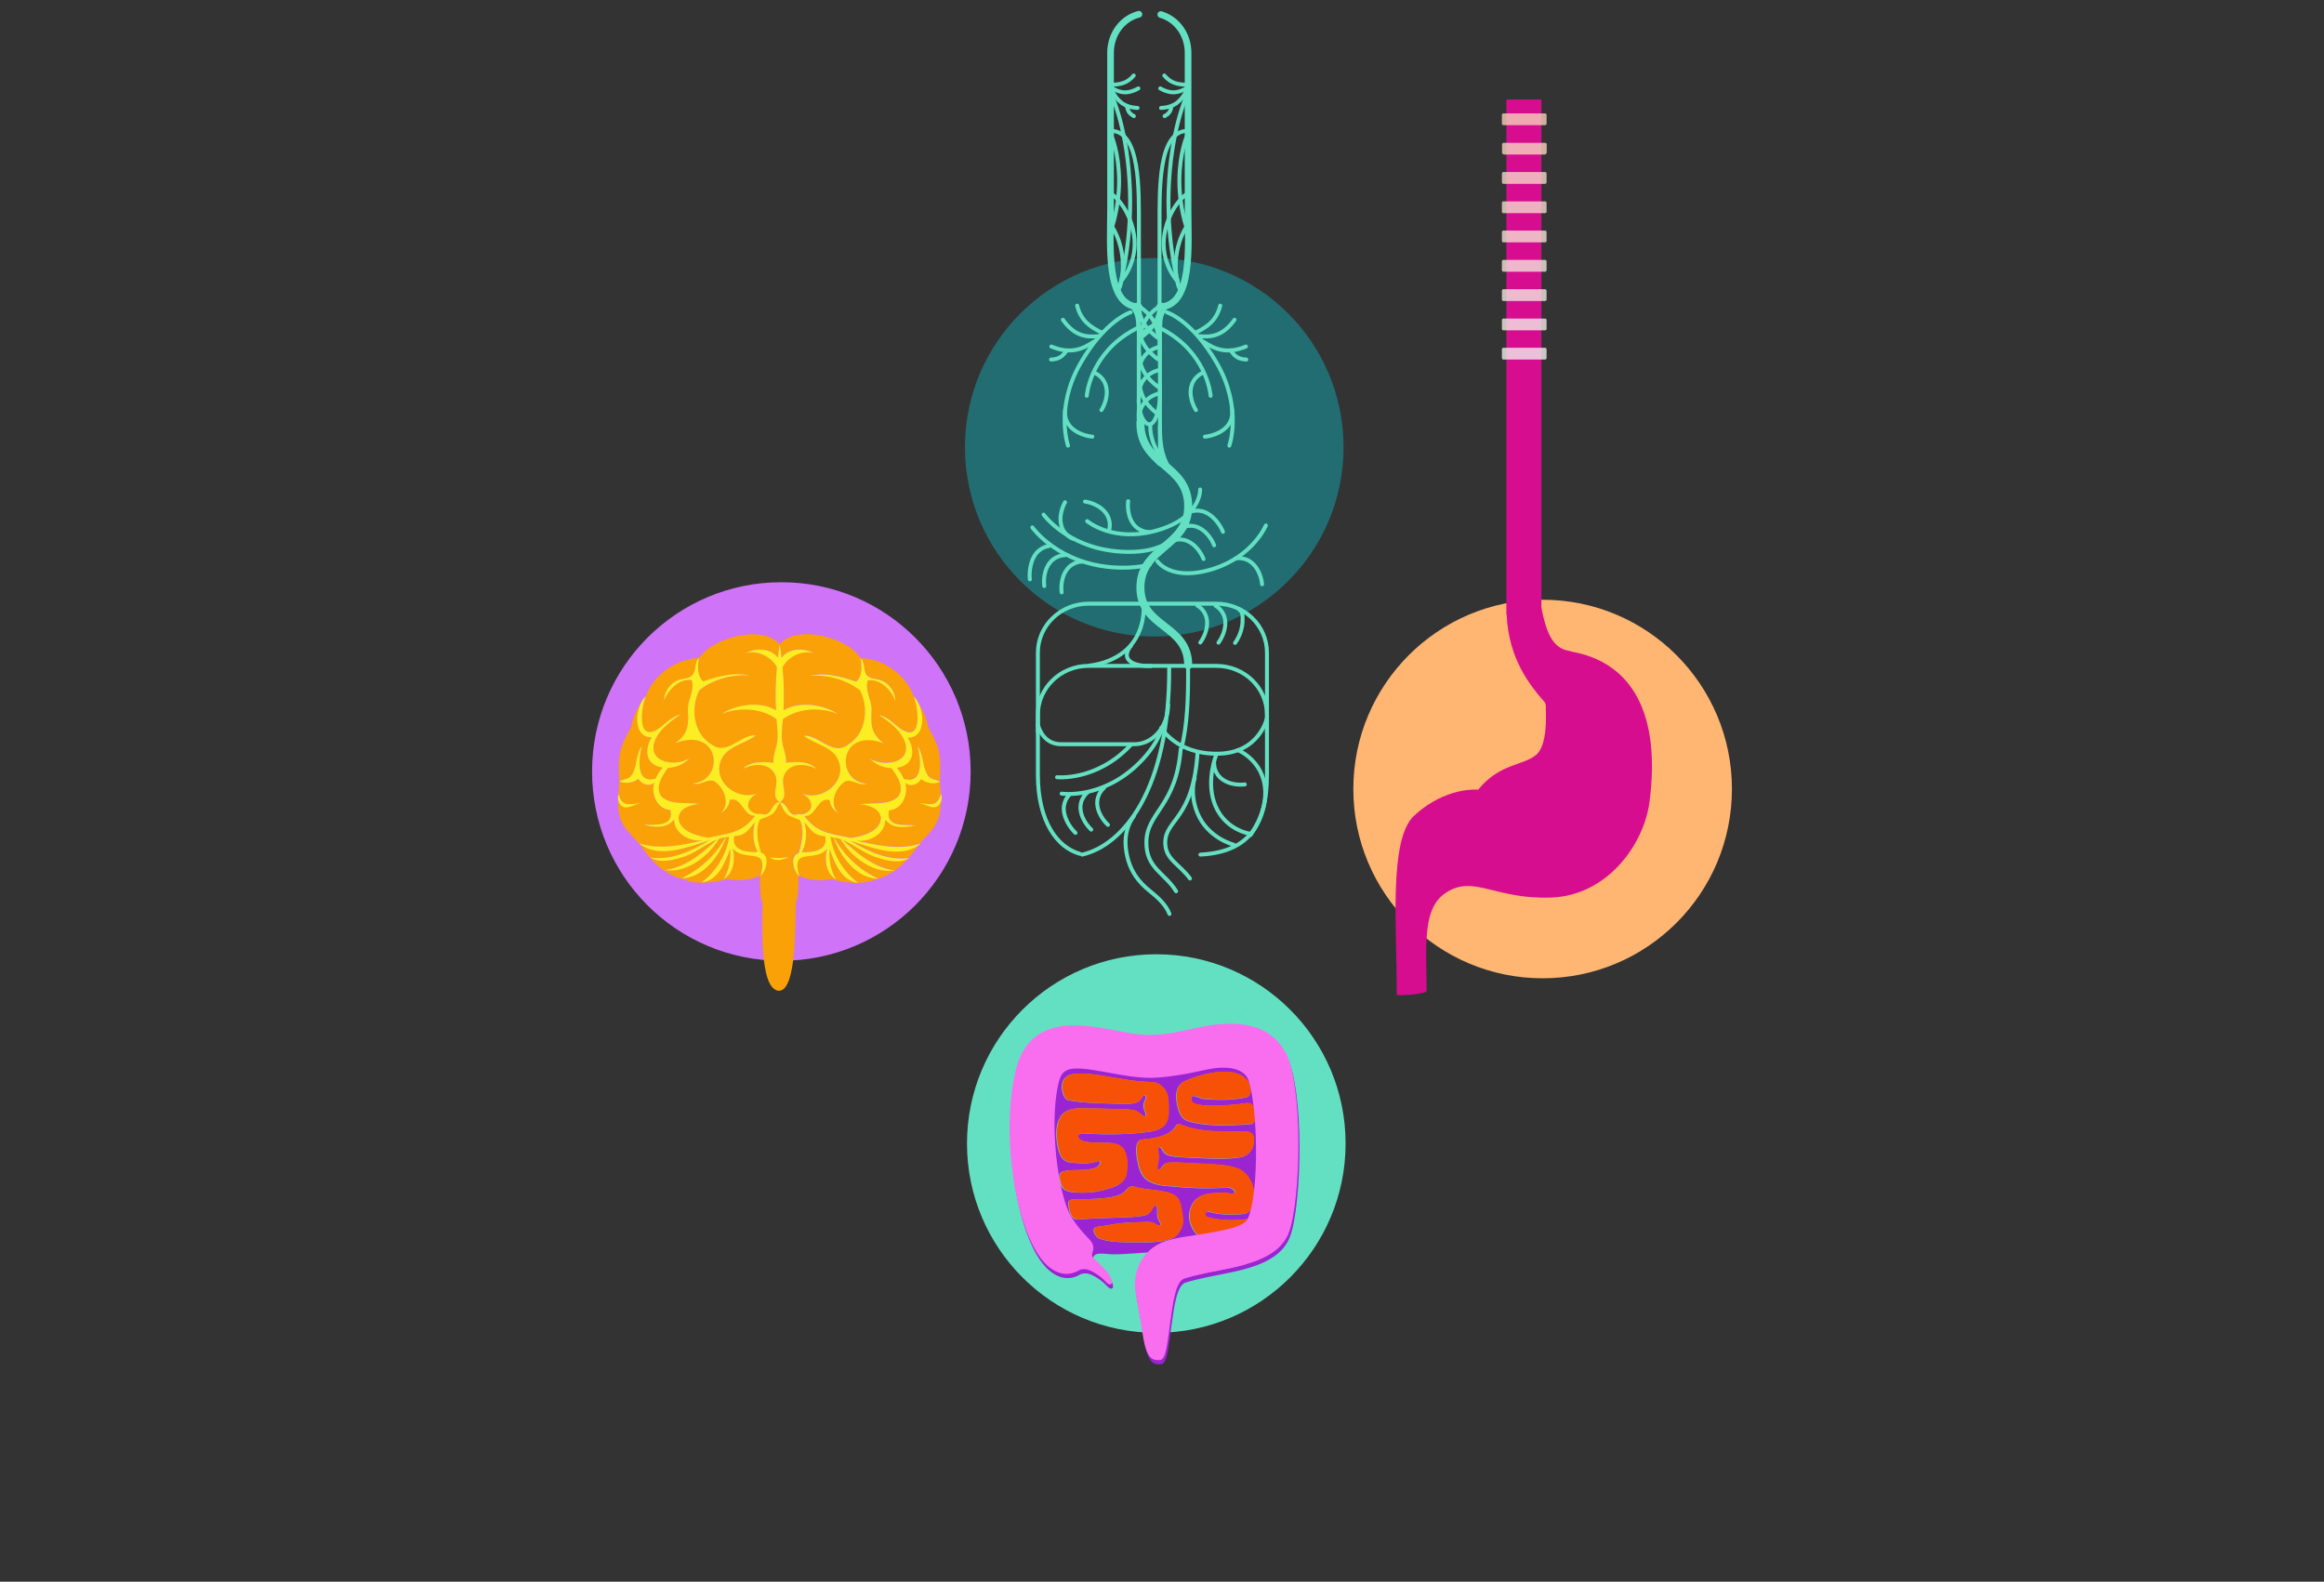 <?xml version="1.0" encoding="UTF-8"?> <svg xmlns="http://www.w3.org/2000/svg" xmlns:xlink="http://www.w3.org/1999/xlink" xmlns:i="http://ns.adobe.com/AdobeIllustrator/10.0/" version="1.1" viewBox="0 0 1711.4 1164.9"><rect x="0" y="0" width="1711.4" height="1164.9" fill="#333333" stroke="none"/><defs><style> .st0 { fill: #d60d8f; opacity: 1; } .st1 { fill: #f6cfba; } .st2 { fill: #f1e9e5; } .st3 { opacity: .2; } .st3, .st4 { fill: #9a24d1; } .st3, .st5 { mix-blend-mode: multiply; } .st6 { fill: #f3ded3; } .st7 { stroke-width: 5.9px; } .st7, .st8, .st9 { stroke-linejoin: round; } .st7, .st8, .st9, .st10 { fill: none; stroke: #63e0c2; stroke-linecap: round; } .st8 { stroke-width: 4.9px; } .st9, .st10 { stroke-width: 2.9px; } .st11 { fill: #fcee21; } .st12 { isolation: isolate; } .st13 { fill: #f3e2d9; } .st14 { clip-path: url(#clippath-1); } .st15 { fill: #f5d6c7; } .st16 { fill: #cf73f9; } .st17 { fill: #226d72; } .st18 { fill: #f0edeb; } .st10 { stroke-miterlimit: 10; } .st19 { fill: #63e0c2; } .st20, .st5 { fill: #f96eef; } .st21 { fill: #f75108; } .st22 { fill: #f2e5df; } .st23 { opacity: .8; } .st24 { fill: #ffb673; } .st25 { fill: #f6d3c0; } .st26 { fill: #f9a106; } .st27 { clip-path: url(#clippath); } .st28 { fill: #f4dacd; } </style><clipPath id="clippath"><path class="st4" d="M946.9,777.4c-14-25-45-21.8-65.8-17.1-10.7,2.4-21.8,5-33.1,5s-17.7-1.8-26.9-3.5c-24.4-4.5-62.6-11.8-72.5,30.2-11.2,47.3.4,122.5,23.5,143.2,7.8,7,16.1,7.7,23.2,3.5,1.6-1,4.6-1.1,6.3-.6,4.2,1.3,10,5,13.7,9.2,2.7,3,5.4,2.2,4-1.8-1.8-5.1-5.6-8.3-8.8-11.5-2.1-2.1-3.6-3.5-4.7-4.7-.9-.9-1-2.2-.6-3.5,1.3-4.2,9.7-2,14-2,6.2,0,11.9-.4,16-.7h.5c4.3-.3,9.1-.6,14-1-10.9,8.1-14.1,21.3-12.9,31.7.2,2,3.7,19.7,5.6,32.6,2.9,19.2,8.2,18.4,12.4,18.4,5.1,0,5.9-15.4,7.9-28.8,1.9-13.1,3.8-29.2,10.3-31.4,3.2-1.1,12.6-3.3,16.5-4.1,23.6-4.8,52.4-8.4,60.5-29.8,8.6-22.6,10.9-108.7-2.9-133.4ZM780.1,867.7c-.5-4.3,1.3-4.7,4.6-5.4,4.3-1,14.9.1,21-1.9,2.2-.7,4.9-2.5,4-5-.4-1-2.9.5-5.5.9-5,.9-9.1.5-15.3,0-5.7-.4-8.4-4.1-9.9-10.8-2.4-11.2-.7-18.1.8-20.9,0,0,0,0,0,0,1.4-4.1,5.9-8.4,15.5-8.3,10.6.1,11.7.1,23.3.4l9.2.2c7.5.5,9.1.9,12.4,3.8,1.1.9,2.5,2.1,3.1,1.4.7-.7,0-3-.5-4-1.4-3.5-.8-5.4.4-8.2.5-1.3.9-2.5,0-3.1-.7-.4-1.5.2-2.1,1.2-2.5,4.1-4.4,5-12.8,5s-.3,0-.4,0l-9.3-.2c-12.6-.3-20.8-.6-31.5-2.3-3.5-.5-4.9-6.2-5.1-8-1.1-12.9,9.3-13.8,33.6-9.6,10.4,1.8,21.2,3.8,32.1,4,7.2,0,11.9,6.6,12.4,12.3,1.1,14.5,1,22.2-14,24.4-11.6,1.6-27.5,2.4-46.3,1.3-7.1-1.1-8.3,3.6-2.2,5.5,3.7,1.2,7.4,1.2,17.7,1.3,5.4,0,10.9,1.5,12.8,6.1,2.9,7,1.7,12.6,1.5,15.5-.6,6.9-6.3,10.3-13.8,12.3-5,1.4-9.5,2.7-17.9,2.8-2.2,0-6.5.2-9.9-.6-4-1-7-2-8-10.1ZM865,911c-7,4.2-16.9,4-27.8,4-13.6,0-21.3-.4-27.6-2.8-3.4-1.3-7-8.1-1.3-8.7,10.4-1.3,13-2.7,25.9-3.2l9.2-.3c2.8-.2,5-.1,8.2,1.9,1.2.8,2.2,1.1,2.6.3.5-.9-.2-2.3-.8-3.2-1.2-1.9-1.5-4.7-1.3-7.8.2-2.2-.5-3.9-1.7-3.2-.7.4-2.1,2.5-2.6,3.5-1.8,3.3-4.6,4.2-13.9,4.8-9.3.6-28.4.8-40,1.9-1.6.2-6.4,0-7.3-11.6-.3-4,4.8-3.3,7.7-3.3,21.2-.3,31.1-1.6,35.7-7.6,1.2-1.6,3.3-2.5,5.2-1.8,5.7,2,12.6,2.1,18.7,3.1,14.9,2.4,15.2,5.9,17.1,20.9.7,5.6-3.5,11.6-6.1,13.1ZM923.2,886.9c-.6,3.8-3.7,6.7-7.6,7.2-8.8,1-18.1.6-25.6-1.6-1.1-.3-2.2.3-2.5,1.4-.3,1.1.3,2.2,1.4,2.5,5.2,1.6,11.4,2.3,17.9,2.3s7.4-.3,11.1-.7c1-.1,3-.2,2.3,1.7-2,5.4-8.7,7.1-30.4,10.8-4.6.9-8.6,1.7-12.8-7.8-2.2-5-1.8-11.6,1.2-16.4,2.8-4.6,8-7.5,16.7-7.5s0,0-.2-.1c3,0,6.6-.6,9.5.1,8.8,2.4,4.5-6-3.9-3.9-2.4.1-5.1.2-8.4.3-15.3.2-26.8-1.3-30.6-1.5-14.5-1-20.5-4.5-23.1-15.5-2.6-10.9-2-18.6,2.4-18.9,3-.2,3.4-.3,5.8-.6,11.5-1.6,17.5-5.3,19.8-10.1,2-1.6,2.9-.2,7.8,1.4,7.9,2.4,17.3,3.3,26.8,3.3s11.6.4,17.1.2c2.8,0,5.2,2.1,5.3,4.9,0,.6,0,1.1,0,1.7.2,5.7-3.5,10.9-9.1,12.1-9.4,2-23.1,1.2-36.8.5l-9.2-.5c-.1,0-.3,0-.4,0-8.4-.7-10.2-1.7-12.4-6-.5-1-1.3-1.6-2-1.3-1,.5-.9,1.8-.6,3.2.6,3.4.7,5.6-.2,9.2-.3,1.1-.8,3.4,0,4.1.7.6,2.1-.7,2.9-1.8,2.7-3.9,4.9-3.5,12.4-3.4l9.2.5c13.2.7,28.3.8,34.8,4.3,8.2,4.4,12.1,12.7,11.5,24,0,.7-.2,1.4-.3,2.1ZM920.8,827.9c-15,1.4-32.9,1.9-45.7-2.1,0,0-.1,0-.2,0-5.9-1.9-7.4-8-8.5-14.1-1.4-8,1.5-13,4.7-14.7,4-2.1,10.1-4.4,16.3-5.8,21.9-5,30.5,1.5,32.5,7.5.8,2.4,2.3,8.5-2.2,9.5-10,2.3-22,2.1-31.9,1.2-2.1-.2-4.8-2.4-7.3-2.1-1.1.1-1.7,1.5-1.2,3.2.3,1.1.9,2.1,3.1,2.6,3.8.9,7.3,1.3,12.3,1.3,8.1,0,17-.7,25.1-1.9,2.7-.4,5.3,1.4,5.7,4.2.3,2.2.5,4.6.8,7,.2,2.2-1.4,4.1-3.6,4.3Z"></path></clipPath><clipPath id="clippath-1"><path class="st20" d="M946.1,774.3c-14-25-45-21.8-65.8-17.1-10.7,2.4-21.8,5-33.1,5s-17.7-1.8-26.9-3.5c-24.4-4.5-62.6-11.8-72.5,30.2-11.2,47.3.4,122.5,23.5,143.2,7.8,7,16.1,7.7,23.2,3.5,1.6-1,4.6-1.1,6.3-.6,4.2,1.3,10,5,13.7,9.2,2.7,3,5.4,2.2,4-1.8-1.8-5.1-5.6-8.3-8.8-11.5-2.1-2.1-3.6-3.5-4.7-4.7-.9-.9-1.1-2.3-.6-3.5,1.3-3.2,1.1-6.3-1.9-9.6-3.1-3.3-11.2-11.5-15.4-20.4-7.8-16.6-14.2-62.4-8.2-92.3,2.8-13.9,6.2-16.3,36.4-10.6,10.4,1.9,21.2,4,32.1,4s27.8-3,39.5-5.7c21.9-5,30.5,1.5,32.5,7.5,7,21.2,7.8,80.7,0,100.9-2.5,6.5-11.9,9.2-47.2,14.4-3.6.5-6.7,1.3-9.1,1.8-22.5,5-28.8,24-27.1,38,.2,2,3.7,19.7,5.6,32.6,2.9,19.2,8.2,18.4,12.4,18.4,5.1,0,5.9-15.4,7.9-28.8,1.9-13.1,3.8-29.2,10.3-31.4,3.2-1.1,12.6-3.3,16.5-4.1,23.6-4.8,52.4-8.4,60.5-29.8,8.6-22.6,10.9-108.7-2.9-133.4Z"></path></clipPath></defs><g class="st12"><g id="Vagus"><g><circle class="st19" cx="851.5" cy="842.2" r="139.4"></circle><g><g><path class="st4" d="M946.9,777.4c-14-25-45-21.8-65.8-17.1-10.7,2.4-21.8,5-33.1,5s-17.7-1.8-26.9-3.5c-24.4-4.5-62.6-11.8-72.5,30.2-11.2,47.3.4,122.5,23.5,143.2,7.8,7,16.1,7.7,23.2,3.5,1.6-1,4.6-1.1,6.3-.6,4.2,1.3,10,5,13.7,9.2,2.7,3,5.4,2.2,4-1.8-1.8-5.1-5.6-8.3-8.8-11.5-2.1-2.1-3.6-3.5-4.7-4.7-.9-.9-1-2.2-.6-3.5,1.3-4.2,9.7-2,14-2,6.2,0,11.9-.4,16-.7h.5c4.3-.3,9.1-.6,14-1-10.9,8.1-14.1,21.3-12.9,31.7.2,2,3.7,19.7,5.6,32.6,2.9,19.2,8.2,18.4,12.4,18.4,5.1,0,5.9-15.4,7.9-28.8,1.9-13.1,3.8-29.2,10.3-31.4,3.2-1.1,12.6-3.3,16.5-4.1,23.6-4.8,52.4-8.4,60.5-29.8,8.6-22.6,10.9-108.7-2.9-133.4ZM780.1,867.7c-.5-4.3,1.3-4.7,4.6-5.4,4.3-1,14.9.1,21-1.9,2.2-.7,4.9-2.5,4-5-.4-1-2.9.5-5.5.9-5,.9-9.1.5-15.3,0-5.7-.4-8.4-4.1-9.9-10.8-2.4-11.2-.7-18.1.8-20.9,0,0,0,0,0,0,1.4-4.1,5.9-8.4,15.5-8.3,10.6.1,11.7.1,23.3.4l9.2.2c7.5.5,9.1.9,12.4,3.8,1.1.9,2.5,2.1,3.1,1.4.7-.7,0-3-.5-4-1.4-3.5-.8-5.4.4-8.2.5-1.3.9-2.5,0-3.1-.7-.4-1.5.2-2.1,1.2-2.5,4.1-4.4,5-12.8,5s-.3,0-.4,0l-9.3-.2c-12.6-.3-20.8-.6-31.5-2.3-3.5-.5-4.9-6.2-5.1-8-1.1-12.9,9.3-13.8,33.6-9.6,10.4,1.8,21.2,3.8,32.1,4,7.2,0,11.9,6.6,12.4,12.3,1.1,14.5,1,22.2-14,24.4-11.6,1.6-27.5,2.4-46.3,1.3-7.1-1.1-8.3,3.6-2.2,5.5,3.7,1.2,7.4,1.2,17.7,1.3,5.4,0,10.9,1.5,12.8,6.1,2.9,7,1.7,12.6,1.5,15.5-.6,6.9-6.3,10.3-13.8,12.3-5,1.4-9.5,2.7-17.9,2.8-2.2,0-6.5.2-9.9-.6-4-1-7-2-8-10.1ZM865,911c-7,4.2-16.9,4-27.8,4-13.6,0-21.3-.4-27.6-2.8-3.4-1.3-7-8.1-1.3-8.7,10.4-1.3,13-2.7,25.9-3.2l9.2-.3c2.8-.2,5-.1,8.2,1.9,1.2.8,2.2,1.1,2.6.3.5-.9-.2-2.3-.8-3.2-1.2-1.9-1.5-4.7-1.3-7.8.2-2.2-.5-3.9-1.7-3.2-.7.4-2.1,2.5-2.6,3.5-1.8,3.3-4.6,4.2-13.9,4.8-9.3.6-28.4.8-40,1.9-1.6.2-6.4,0-7.3-11.6-.3-4,4.8-3.3,7.7-3.3,21.2-.3,31.1-1.6,35.7-7.6,1.2-1.6,3.3-2.5,5.2-1.8,5.7,2,12.6,2.1,18.7,3.1,14.9,2.4,15.2,5.9,17.1,20.9.7,5.6-3.5,11.6-6.1,13.1ZM923.2,886.9c-.6,3.8-3.7,6.7-7.6,7.2-8.8,1-18.1.6-25.6-1.6-1.1-.3-2.2.3-2.5,1.4-.3,1.1.3,2.2,1.4,2.5,5.2,1.6,11.4,2.3,17.9,2.3s7.4-.3,11.1-.7c1-.1,3-.2,2.3,1.7-2,5.4-8.7,7.1-30.4,10.8-4.6.9-8.6,1.7-12.8-7.8-2.2-5-1.8-11.6,1.2-16.4,2.8-4.6,8-7.5,16.7-7.5s0,0-.2-.1c3,0,6.6-.6,9.5.1,8.8,2.4,4.5-6-3.9-3.9-2.4.1-5.1.2-8.4.3-15.3.2-26.8-1.3-30.6-1.5-14.5-1-20.5-4.5-23.1-15.5-2.6-10.9-2-18.6,2.4-18.9,3-.2,3.4-.3,5.8-.6,11.5-1.6,17.5-5.3,19.8-10.1,2-1.6,2.9-.2,7.8,1.4,7.9,2.4,17.3,3.3,26.8,3.3s11.6.4,17.1.2c2.8,0,5.2,2.1,5.3,4.9,0,.6,0,1.1,0,1.7.2,5.7-3.5,10.9-9.1,12.1-9.4,2-23.1,1.2-36.8.5l-9.2-.5c-.1,0-.3,0-.4,0-8.4-.7-10.2-1.7-12.4-6-.5-1-1.3-1.6-2-1.3-1,.5-.9,1.8-.6,3.2.6,3.4.7,5.6-.2,9.2-.3,1.1-.8,3.4,0,4.1.7.6,2.1-.7,2.9-1.8,2.7-3.9,4.9-3.5,12.4-3.4l9.2.5c13.2.7,28.3.8,34.8,4.3,8.2,4.4,12.1,12.7,11.5,24,0,.7-.2,1.4-.3,2.1ZM920.8,827.9c-15,1.4-32.9,1.9-45.7-2.1,0,0-.1,0-.2,0-5.9-1.9-7.4-8-8.5-14.1-1.4-8,1.5-13,4.7-14.7,4-2.1,10.1-4.4,16.3-5.8,21.9-5,30.5,1.5,32.5,7.5.8,2.4,2.3,8.5-2.2,9.5-10,2.3-22,2.1-31.9,1.2-2.1-.2-4.8-2.4-7.3-2.1-1.1.1-1.7,1.5-1.2,3.2.3,1.1.9,2.1,3.1,2.6,3.8.9,7.3,1.3,12.3,1.3,8.1,0,17-.7,25.1-1.9,2.7-.4,5.3,1.4,5.7,4.2.3,2.2.5,4.6.8,7,.2,2.2-1.4,4.1-3.6,4.3Z"></path><g class="st27"><path class="st3" d="M790.4,907.5c5.1,2.1,10.6,7.5,15.8,11.7,3.9,3.1,11.6,5.6,17.7,6.5,5.2.8-12.7,10.5-12.7,10.5l-30.4-19.3,9.6-9.3Z"></path></g></g><path class="st21" d="M854.2,876.9c-6.1-1-13.1-1.1-18.7-3.1-1.9-.7-4,.2-5.2,1.8-4.5,6.1-14.4,7.4-35.7,7.6-2.9,0-8-.7-7.7,3.3.9,11.5,5.7,11.7,7.3,11.6,11.6-1.1,30.8-1.3,40-1.9,9.3-.6,12.1-1.5,13.9-4.8.5-1,1.9-3.1,2.6-3.5,1.2-.7,1.9,1,1.7,3.2-.2,3.1,0,5.9,1.3,7.8.6.9,1.3,2.3.8,3.2-.5.8-1.5.4-2.6-.3-3.2-2.1-5.4-2.1-8.2-1.9l-9.2.3c-12.9.5-15.5,1.9-25.9,3.2-5.7.7-2,7.5,1.3,8.7,6.3,2.4,14,2.9,27.6,2.8,10.9,0,20.8.1,27.8-4,2.6-1.5,6.8-7.6,6.1-13.1-1.9-15-2.2-18.5-17.1-20.9Z"></path><path class="st21" d="M798.3,878.3c8.5,0,12.9-1.4,17.9-2.8,7.5-2.1,13.2-5.4,13.8-12.3.3-2.9,1.4-8.5-1.5-15.5-1.9-4.7-7.4-6.1-12.8-6.1-10.3-.1-14-.1-17.7-1.3-6.1-2-4.9-6.6,2.2-5.5,18.8,1.2,34.6.4,46.3-1.3,15-2.1,15.1-9.8,14-24.4-.4-5.7-5.2-12.2-12.4-12.3-10.9-.1-21.7-2.2-32.1-4-24.3-4.2-34.7-3.3-33.6,9.6.2,1.9,1.5,7.5,5.1,8,10.7,1.7,19,2,31.5,2.3l9.3.2c.1,0,.3,0,.4,0,8.4,0,10.3-.9,12.8-5,.6-.9,1.4-1.5,2.1-1.2,1,.6.6,1.8,0,3.1-1.2,2.9-1.8,4.7-.4,8.2.4,1,1.2,3.3.5,4-.7.7-2.1-.5-3.1-1.4-3.3-2.8-5-3.3-12.4-3.8l-9.2-.2c-11.6-.3-12.7-.3-23.3-.4-9.6-.1-14.2,4.2-15.5,8.3,0,0,0,0,0,0-1.5,2.8-3.2,9.8-.8,20.9,1.4,6.7,4.2,10.5,9.9,10.8,6.2.4,10.3.9,15.3,0,2.6-.5,5.1-2,5.5-.9.9,2.5-1.8,4.2-4,5-6.1,2-16.6.9-21,1.9-3.3.8-5.1,1.2-4.6,5.4,1,8.1,4.1,9.1,8,10.1,3.4.8,7.7.6,9.9.6Z"></path><path class="st21" d="M912.2,860.8c-6.5-3.5-21.7-3.6-34.8-4.3l-9.2-.5c-7.5-.1-9.7-.5-12.4,3.4-.8,1.1-2.2,2.4-2.9,1.8-.8-.6-.3-3,0-4.1.9-3.7.8-5.9.2-9.2-.3-1.4-.4-2.8.6-3.2.7-.3,1.5.3,2,1.3,2.2,4.2,4,5.3,12.4,6,.1,0,.3,0,.4,0l9.2.5c13.7.7,27.4,1.5,36.8-.5,5.6-1.2,9.3-6.4,9.1-12.1,0-.6,0-1.1,0-1.7-.1-2.8-2.5-5-5.3-4.9-5.5.2-10.7-.2-17.1-.2-9.5,0-18.9-.9-26.8-3.3-4.9-1.5-5.8-3-7.8-1.4-2.3,4.8-8.3,8.5-19.8,10.1-2.4.3-2.8.4-5.8.6-4.5.3-5,8-2.4,18.9,2.6,11,8.7,14.5,23.1,15.5,3.8.2,15.3,1.7,30.6,1.5,3.3,0,6-.1,8.4-.3,8.4-2.1,12.7,6.2,3.9,3.9-2.9-.8-6.5,0-9.5-.1.3,0,.4.1.2.1-8.7,0-13.9,3-16.7,7.5-3,4.8-3.4,11.5-1.2,16.4,4.2,9.6,8.2,8.7,12.8,7.8,21.6-3.7,28.3-5.4,30.4-10.8.7-1.8-1.3-1.8-2.3-1.7-3.7.5-7.4.7-11.1.7-6.5,0-12.8-.7-17.9-2.3-1.1-.3-1.7-1.5-1.4-2.5.3-1.1,1.4-1.7,2.5-1.4,7.5,2.3,16.8,2.6,25.6,1.6,3.9-.4,7-3.3,7.6-7.2.1-.7.3-1.4.3-2.1.6-11.3-3.3-19.6-11.5-24Z"></path><path class="st21" d="M923.8,816.5c-.4-2.7-2.9-4.6-5.7-4.2-8.2,1.2-17.1,1.9-25.1,1.9s-8.4-.4-12.3-1.3c-2.2-.5-2.8-1.6-3.1-2.6-.5-1.7,0-3,1.2-3.2,2.5-.3,5.2,1.9,7.3,2.1,10,.9,21.9,1.1,31.9-1.2,4.5-1,3-7,2.2-9.5-2-6-10.7-12.5-32.5-7.5-6.2,1.4-12.3,3.7-16.3,5.8-3.2,1.7-6.1,6.7-4.7,14.7,1.1,6.1,2.6,12.3,8.5,14.1,0,0,.1,0,.2,0,12.8,4,30.7,3.4,45.7,2.1,2.2-.2,3.8-2.2,3.6-4.3-.2-2.4-.5-4.7-.8-7Z"></path><g><path class="st20" d="M946.1,774.3c-14-25-45-21.8-65.8-17.1-10.7,2.4-21.8,5-33.1,5s-17.7-1.8-26.9-3.5c-24.4-4.5-62.6-11.8-72.5,30.2-11.2,47.3.4,122.5,23.5,143.2,7.8,7,16.1,7.7,23.2,3.5,1.6-1,4.6-1.1,6.3-.6,4.2,1.3,10,5,13.7,9.2,2.7,3,5.4,2.2,4-1.8-1.8-5.1-5.6-8.3-8.8-11.5-2.1-2.1-3.6-3.5-4.7-4.7-.9-.9-1.1-2.3-.6-3.5,1.3-3.2,1.1-6.3-1.9-9.6-3.1-3.3-11.2-11.5-15.4-20.4-7.8-16.6-14.2-62.4-8.2-92.3,2.8-13.9,6.2-16.3,36.4-10.6,10.4,1.9,21.2,4,32.1,4s27.8-3,39.5-5.7c21.9-5,30.5,1.5,32.5,7.5,7,21.2,7.8,80.7,0,100.9-2.5,6.5-11.9,9.2-47.2,14.4-3.6.5-6.7,1.3-9.1,1.8-22.5,5-28.8,24-27.1,38,.2,2,3.7,19.7,5.6,32.6,2.9,19.2,8.2,18.4,12.4,18.4,5.1,0,5.9-15.4,7.9-28.8,1.9-13.1,3.8-29.2,10.3-31.4,3.2-1.1,12.6-3.3,16.5-4.1,23.6-4.8,52.4-8.4,60.5-29.8,8.6-22.6,10.9-108.7-2.9-133.4Z"></path><g class="st14"><path class="st5" d="M879.6,930.5c-2.3,1.9-9.2,9.1-11.9,16.7,0,0,80.9-21.5,71.8-19.8-17.4,3.3-31.2,6.3-43.7,1.3-6.8-2.7-6.8-6.2-16.2,1.8Z"></path></g></g></g><g><circle class="st24" cx="1136" cy="581.1" r="139.4"></circle><g><path class="st0" d="M1157,479.7c-9.2-1.6-16.9-5.2-21.9-32.3V73.3h-25.8v379.2h.2c1.3,32.9,17.5,52.7,27.9,64.5.5.6.8,1.4.9,2.3.1,6.4,1.7,30.1-7.6,37.1-10.2,7.7-26,6-41.7,24.6-.3.3-.3.5-.3.5.1,0,0,0,0,0,0,0-.2,0-.5,0-8.3-.3-27.6,1.6-46.8,19.2-19.4,17.8-12.4,86.3-12.9,131.7,0,1.6,22.1-.5,22.1-2.5-.4-35.7-2.9-61,14-72.3,20.7-13.8,36.2,5.2,78.3,3.4,40.5-1.7,67.6-38.6,71.8-70.4,8.4-64.6-12.6-102.8-57.6-110.7Z"></path><g class="st23"><rect class="st18" x="1106" y="256.1" width="32.9" height="8.7" rx="1.1" ry="1.1"></rect><rect class="st2" x="1106" y="234.6" width="32.9" height="8.7" rx="1.1" ry="1.1"></rect><path class="st22" d="M1107.1,213h30.7c.6,0,1.1.5,1.1,1.1v6.5c0,.6-.5,1.1-1.1,1.1h-30.7c-.6,0-1.1-.5-1.1-1.1v-6.5c0-.6.5-1.1,1.1-1.1Z"></path><path class="st13" d="M1107.1,191.4h30.7c.6,0,1.1.5,1.1,1.1v6.5c0,.6-.5,1.1-1.1,1.1h-30.7c-.6,0-1.1-.5-1.1-1.1v-6.5c0-.6.5-1.1,1.1-1.1Z"></path><rect class="st6" x="1106" y="169.8" width="32.9" height="8.7" rx="1.1" ry="1.1"></rect><path class="st28" d="M1107.1,148.3h30.7c.6,0,1.1.5,1.1,1.1v6.5c0,.6-.5,1.1-1.1,1.1h-30.7c-.6,0-1.1-.5-1.1-1.1v-6.5c0-.6.5-1.1,1.1-1.1Z"></path><path class="st15" d="M1107.1,126.7h30.7c.6,0,1.1.5,1.1,1.1v6.5c0,.6-.5,1.1-1.1,1.1h-30.7c-.6,0-1.1-.5-1.1-1.1v-6.5c0-.6.5-1.1,1.1-1.1Z"></path><path class="st25" d="M1139,112.2c0,.9-.7,1.6-1.6,1.6h-29.7c-.9,0-1.6-.7-1.6-1.6v-5.9c0-.6.5-1.1,1.1-1.1h30.7c.6,0,1.1.5,1.1,1.1v5.9Z"></path><path class="st1" d="M1107.1,83.5h30.7c.6,0,1.1.5,1.1,1.1v6.5c0,.6-.5,1.1-1.1,1.1h-30.7c-.6,0-1.1-.5-1.1-1.1v-6.5c0-.6.5-1.1,1.1-1.1Z"></path></g></g></g><g><circle class="st16" cx="575.4" cy="568.2" r="139.4"></circle><g><g><path class="st26" d="M539.5,624.8c2.1,7.7.7,18.7-6.7,22.5,4.1-6.5,5.3-14.5,4.8-22.2-3.5,9.9-9.1,23.9-21,24.7,10.7-8,18.2-20.3,20.3-33.5-.8,0-1.5.2-2.3.3-4.7,13.7-17.1,30.5-32.9,30.2,13.7-6.2,25.2-17,32.5-30.2-1.6.3-3.2.7-4.8,1.2-8,13.4-24.2,25.6-40.1,23,15.3-1.9,27.7-12.3,38.6-22.5-8.9,3.7-16.6,10.8-26.4,13.3-7.7,2.6-16.7,4-22.5,0,15.7,2.1,30.2-4.9,43.3-12.7-15.7,5-37.6,14.1-51.7,2.2,9.9,14.7,19.3,23.4,34,27,10,3.8,22.7,1.5,30.9-.7,8.4,1.5,15.8,1.2,24.3-2.5,6.6-22.7-11.4-9.3-20.4-20.3Z"></path><path class="st26" d="M475.6,512.7c-3.2,7.5-6.9,33.3,8.2,24.7,5.9-3.7,10.6-9.9,17.4-11.1-7.9,5.1-16.5,11.6-19.5,20.8-4,15.2,16.7,17.6,26.2,11.2-4,4.5-9.9,7.1-15.9,7.2-4.4,5.7-10,14.3-4.9,21.1,7.1,6.7,19.2,4,28.2,5.5-6.4.5-15.3,3-15.6,10.7.8,9.5,14.1,13.1,22.2,14.1,14.2-3.3,24.3-2.9,34.2-16.2-8.6,1.1-9.8-14.4-18.7-11.6-.3,4-2.9,7.7-6.5,9.5,7.3-6.4,2.3-18.9-5-23.3-5-2-10.7,3.8-15.6,1.6,23.6-1.9,20.2-42.1-12.9-29.6,9.8-7.2,9.8-14.1,9.1-25.2.2-7,5.1-14.2,2.9-21.1-8.7-1.8-17.9,7.2-20.3,15.2-.2-7.1,5-14,11.9-15.8,3.1-.8,6.8-.8,9-3.3,3-3.5,1-9.9,4.8-12.5-16.2.6-33.3,11.7-39.1,28Z"></path><path class="st26" d="M570.5,569.9c-4.4-8.5-15.9-7.6-23.4-3.8,5.5-5.8,14.6-5.4,22.5-4.5-.5-5.1,1.9-10,2.7-15,.9-5.7,0-11.4-.5-17.1-11.5-8.3-27.6-8.8-40.5-3.8,10.7-7.1,28.9-9.6,40.1-2.7-.5-10.5-.3-21.1.7-31.6-4-7.9-14.7-13.1-23.1-10.3,6.9-4.3,19-4,23.8,3.3.4-3.3.9-6.5,1.4-9.8h0c-12.7-15.1-49.8-4.9-59.4,10.1-1.2,5.4-1.5,13.4,3.1,17.2,10.9-3.7,22.6-7,34.3-4.3-13.4-1-27.1,3-37.1,10.7-6.8,13.3-4.5,32.1,9.1,40.2,11.5,8.3,21.3-7.7,32.4-6.8-7.5,6-18.5,7.4-24,15.3-10.5,16.4,9.3,34.1,25.9,27.1-8.5,3.5-11.4,13.2-.5,15.6,2.8-1.1,4.6,1.2,7.1-.3,3.2-1.9,4.5-8.8,9.1-8.5-7.6-4.5.4-13.2-3.7-20.8Z"></path><path class="st26" d="M607.7,615.8c-9.2-.2-11.6-6.5-15.3-10.3,2,7.2,1.7,15.3-1.9,21.9,8,.2,19.5-.9,17.2-11.7Z"></path><path class="st26" d="M517.5,619.1c-9.6,1.1-21-5-21.1-15.5-5.2,7-14.6,5.9-22.3,4.1,8.1-.6,22.4,1.8,19.6-11-9.7-.7-14.5-11.6-11.9-20.2-3.6,3.2-9.6,1.2-11.7-2.8-3.8,3.1-9.4,4-14,2-.2,2.2-.5,7-.7,9.2,3.5,11.2,9.6,6.1,17,6.7-5.1-.3-11.2,5.8-15.4,1.4-.9-1-1.6-2.4-1.9-3.8-.5,17.1,6,21.5,15.5,32,15.5,5,31.4,1.2,46.8-2.1Z"></path><path class="st26" d="M472.7,549.3c-2.3,8.9-4.8,28.5,10.1,24.1,1.2-3,3-5.7,5.2-8.1-12.3-1.7-14.1-12.6-8.1-22.2-11.9.2-12.6-15.2-8.1-24.9-3.4,5.2-5.7,10.2-7,17.1-7.7,14.2-10.1,18.9-8.7,40.4,2.4-1.5,5.6-1.6,7.8-3.3,5.5-5.5,3.8-16.2,8.8-23Z"></path><path class="st26" d="M540.6,615.8c-2.2,10.8,9.2,11.9,17.2,11.7-3.6-6.6-4-14.8-1.9-21.9-3.7,3.7-6.1,10.1-15.3,10.3Z"></path><path class="st26" d="M583.3,599.2c2.6,1.6,4.4-.8,7.1.3,10.9-2.4,8-12.1-.5-15.6,16.7,7,36.4-10.7,25.9-27.1-5.5-7.9-16.5-9.3-24-15.3,11.1-.9,21,15.1,32.4,6.8,13.6-8,15.9-26.8,9.1-40.2-10-7.7-23.7-11.7-37.1-10.7,11.7-2.7,23.4.6,34.3,4.3,4.6-3.7,4.3-11.8,3.1-17.2,3.7,2.6,1.8,9,4.8,12.5,2.1,2.5,5.8,2.5,9,3.3,6.9,1.8,12.1,8.7,11.9,15.8-2.5-8-11.6-17-20.3-15.2-2.2,6.9,2.7,14,2.9,21.1-.7,11.1-.7,18,9.1,25.2-33.2-12.5-36.5,27.7-12.9,29.6-4.9,2.2-10.6-3.6-15.6-1.6-7.2,4.4-12.2,16.9-5,23.3-3.6-1.7-6.2-5.5-6.5-9.5-8.9-2.8-10.1,12.7-18.7,11.6,9.9,13.3,20,12.9,34.2,16.2,8.1-1,21.4-4.6,22.2-14.1-.3-7.7-9.2-10.2-15.6-10.7,9.1-1.5,21.1,1.2,28.2-5.5,5-6.8-.6-15.4-4.9-21.1-6-.1-11.9-2.8-15.9-7.2,9.5,6.4,30.1,4,26.2-11.2-3-9.2-11.6-15.7-19.5-20.8,6.9,1.2,11.6,7.4,17.4,11.1,15.1,8.6,11.4-17.2,8.2-24.7,0,0,0,0,0,0,0,0,0,0,0,0-5.9-16.3-22.9-27.4-39.1-28-9.7-15-46.8-25.2-59.5-10.1.5,3.2,1,6.5,1.4,9.8,4.8-7.3,16.9-7.6,23.8-3.3-8.4-2.8-19.1,2.4-23.1,10.3,1,10.5,1.2,21.1.7,31.6,11.2-7,29.4-4.4,40.1,2.7-12.9-5-29.1-4.5-40.5,3.8-.4,5.7-1.4,11.5-.5,17.1.8,5,3.2,9.9,2.7,15,7.9-.8,17.1-1.2,22.5,4.5-7.5-3.8-19-4.7-23.4,3.8-4.1,7.7,3.8,16.3-3.7,20.8,4.6-.3,5.9,6.6,9.1,8.5Z"></path><path class="st26" d="M691.2,592.9c-4.1,4.4-10.3-1.6-15.4-1.4,7.4-.6,13.5,4.4,17-6.7,0,0,0,0,0,0,0,0,0,0,0,0-.2-2.2-.5-7-.7-9.2,1.4-21.5-1-26.3-8.7-40.4-1.2-6.9-3.6-11.9-7-17.2,4.6,9.7,4,25.2-8,25,5.9,9.6,4.2,20.6-8.1,22.2,2.1,2.4,3.9,5.1,5.2,8.1,14.9,4.4,12.4-15.2,10.1-24.1,5,6.8,3.3,17.6,8.8,23,2.3,1.7,5.4,1.8,7.8,3.3-4.6,1.9-10.1,1.1-14-2-2.1,4-8.2,6-11.7,2.8,2.6,8.6-2.3,19.6-11.9,20.2-2.8,12.7,11.4,10.4,19.6,11-7.7,1.8-17.1,2.9-22.3-4.1-.1,10.5-11.5,16.6-21.1,15.5,15.4,3.4,31.3,7.1,46.8,2.1-14.1,11.9-35.9,2.8-51.7-2.2,13.1,7.8,27.6,14.8,43.3,12.7-5.8,3.9-14.8,2.6-22.5,0-9.8-2.5-17.4-9.7-26.4-13.3,10.8,10.2,23.3,20.6,38.6,22.5-15.9,2.6-32.1-9.6-40.1-23-1.6-.5-3.1-1-4.8-1.2,7.3,13.2,18.9,24,32.5,30.2-15.7.3-28.2-16.5-32.9-30.2-.8-.1-1.5-.2-2.3-.3,2.1,13.2,9.6,25.5,20.3,33.5-11.9-.7-17.5-14.8-21-24.7-.5,7.7.7,15.7,4.8,22.2-7.4-3.8-8.8-14.9-6.7-22.5-9,11-27-2.4-20.4,20.3-4.3-3.5-7.4-15.1-.4-17.2,2.2-7.6,4.4-16.9.8-24.3-11.7-4.3-9.9-4.1-14.8-12.9-4.9,8.9-3.1,8.7-14.8,12.9-3.6,7.4-1.4,16.7.8,24.3,7,2.1,3.9,13.7-.4,17.2.2,6.9,0,15.7,2,19.7.1,12.1-2.9,64.8,12.3,65h0c12.9-.5,11.7-48.9,12.3-65,2.1-4.1,1.8-12.9,2-19.7,8.4,3.7,15.9,4,24.3,2.5,8.2,2.2,20.9,4.5,30.9.7,14.7-3.7,24.1-12.4,34-27,9.5-10.5,16-15,15.5-32.1-.3,1.4-1,2.8-1.9,3.8ZM574.1,633.3c-2.5.3-5.1-.2-7.1-2,4.7.7,9.5.6,14.1-.3-2.2,1.1-4.6,2-7,2.3Z"></path></g><g><path class="st11" d="M472.5,591.7c.2,0,.5,0,.7,0-.2,0-.5,0-.7,0Z"></path><path class="st11" d="M472.5,591.7c-7.4-.6-13.5,4.4-17-6.7-1.1,2.5-.2,6,1.7,8.1,4.1,4.4,10.3-1.6,15.4-1.4Z"></path><path class="st11" d="M565.1,599.3c-2.6,1.6-4.4-.8-7.1.3-10.9-2.4-8-12.1.5-15.6-16.7,7-36.4-10.7-25.9-27.1,5.5-7.9,16.5-9.3,24-15.3-11.1-.9-21,15.1-32.4,6.8-13.6-8-15.9-26.8-9.1-40.2,10-7.7,23.7-11.7,37.1-10.7-11.7-2.7-23.4.6-34.3,4.3-4.6-3.7-4.3-11.8-3.1-17.2-3.7,2.6-1.8,9-4.8,12.5-2.1,2.5-5.8,2.5-9,3.3-6.9,1.8-12.1,8.7-11.9,15.8,2.5-8,11.6-17,20.3-15.2,2.2,6.9-2.7,14-2.9,21.1.7,11.1.7,18-9.1,25.2,33.2-12.5,36.5,27.7,12.9,29.6,4.9,2.2,10.6-3.6,15.6-1.6,7.2,4.4,12.2,16.9,5,23.3,3.6-1.7,6.2-5.5,6.5-9.5,8.9-2.8,10.1,12.7,18.7,11.6-9.9,13.3-20,12.9-34.2,16.2-8.1-1-21.4-4.6-22.2-14.1.3-7.7,9.2-10.2,15.6-10.7-9.1-1.5-21.1,1.2-28.2-5.5-5-6.8.6-15.4,4.9-21.1,6-.1,11.9-2.8,15.9-7.2-9.5,6.4-30.1,4-26.2-11.2,3-9.2,11.6-15.7,19.5-20.8-6.9,1.2-11.6,7.4-17.4,11.1-15.1,8.6-11.4-17.2-8.2-24.7-8.1,7.6-10.3,30.5,4.3,30.4-5.9,9.6-4.2,20.6,8.1,22.2-2.1,2.4-3.9,5.1-5.2,8.1-14.9,4.4-12.4-15.2-10.1-24.1-5,6.8-3.3,17.6-8.8,23-2.3,1.7-5.4,1.8-7.8,3.3,4.6,1.9,10.1,1.1,14-2,2.1,4,8.2,6,11.7,2.8-2.6,8.6,2.3,19.6,11.9,20.2,2.8,12.7-11.4,10.4-19.6,11,7.7,1.8,17.1,2.9,22.3-4.1.1,10.5,11.5,16.6,21.1,15.5-15.4,3.4-31.3,7.1-46.8,2.1,14.1,11.9,35.9,2.8,51.7-2.2-13.1,7.8-27.6,14.8-43.3,12.7,5.8,3.9,14.8,2.6,22.5,0,9.8-2.5,17.4-9.7,26.4-13.3-10.8,10.2-23.3,20.6-38.6,22.5,15.9,2.6,32.1-9.6,40.1-23,1.6-.5,3.1-1,4.8-1.2-7.3,13.2-18.9,24-32.5,30.2,15.7.3,28.2-16.5,32.9-30.2.8-.1,1.5-.2,2.3-.3-2.1,13.2-9.6,25.5-20.3,33.5,11.9-.7,17.5-14.8,21-24.7.5,7.7-.7,15.7-4.8,22.2,7.4-3.8,8.8-14.9,6.7-22.5,9,11,27-2.4,20.4,20.3,4.3-3.5,7.4-15.1.4-17.2-2.2-7.6-4.4-16.9-.8-24.3,11.7-4.3,9.9-4.1,14.8-12.9-4.6-.3-5.9,6.6-9.1,8.5ZM557.9,627.5c-8,.2-19.5-.9-17.2-11.7,9.2-.2,11.6-6.5,15.3-10.3-2,7.2-1.7,15.3,1.9,21.9Z"></path><path class="st11" d="M577.9,570c4.4-8.5,15.9-7.6,23.4-3.8-5.5-5.8-14.6-5.4-22.5-4.5.5-5.1-1.9-10-2.7-15-.9-5.7,0-11.4.5-17.1,11.5-8.3,27.6-8.8,40.5-3.8-10.7-7.1-28.9-9.6-40.1-2.7.5-10.5.3-21.1-.7-31.6,4-7.9,14.7-13.1,23.1-10.3-6.9-4.3-19-4-23.8,3.3-.4-3.3-.9-6.5-1.4-9.8-.5,3.2-1,6.5-1.4,9.8-4.8-7.3-16.9-7.6-23.8-3.3,8.4-2.8,19.1,2.4,23.1,10.3-1,10.5-1.2,21.1-.7,31.6-11.2-7-29.4-4.4-40.1,2.7,12.9-5,29.1-4.5,40.5,3.8.4,5.7,1.4,11.5.5,17.1-.8,5-3.2,9.9-2.7,15-7.9-.8-17.1-1.2-22.5,4.5,7.5-3.8,19-4.7,23.4,3.8,4.1,7.7-3.8,16.3,3.7,20.8,7.6-4.5-.4-13.2,3.7-20.8Z"></path><path class="st11" d="M692.9,584.9c-3.5,11.2-9.6,6.1-17,6.7,5.1-.3,11.2,5.8,15.4,1.4,1.9-2.1,2.8-5.6,1.7-8.1Z"></path><path class="st11" d="M675.9,591.7c-.3,0-.5,0-.7,0,.3,0,.5,0,.7,0Z"></path><path class="st11" d="M677.7,621.3c-15.5,5-31.4,1.2-46.8-2.1,9.6,1.1,21-5,21.1-15.5,5.2,7,14.6,5.9,22.3,4.1-8.1-.6-22.4,1.8-19.6-11,9.7-.7,14.5-11.6,11.9-20.2,3.6,3.2,9.6,1.2,11.7-2.8,3.8,3.1,9.4,4,14,2-2.4-1.5-5.6-1.6-7.8-3.3-5.5-5.5-3.8-16.2-8.8-23,2.3,8.9,4.8,28.5-10.1,24.1-1.2-3-3-5.7-5.2-8.1,12.3-1.7,14.1-12.6,8.1-22.2,14.6.2,12.4-22.8,4.3-30.4,3.2,7.5,6.9,33.3-8.2,24.7-5.9-3.7-10.6-9.9-17.4-11.1,7.9,5.1,16.5,11.6,19.5,20.8,4,15.2-16.7,17.6-26.2,11.2,4,4.5,9.9,7.1,15.9,7.2,4.4,5.7,10,14.3,4.9,21.1-7.1,6.7-19.2,4-28.2,5.5,6.4.5,15.3,3,15.6,10.7-.8,9.5-14.1,13.1-22.2,14.1-14.2-3.3-24.3-2.9-34.2-16.2,8.6,1.1,9.8-14.4,18.7-11.6.3,4,2.9,7.7,6.5,9.5-7.3-6.4-2.3-18.9,5-23.3,5-2,10.7,3.8,15.6,1.6-23.6-1.9-20.2-42.1,12.9-29.6-9.8-7.2-9.8-14.1-9.1-25.2-.2-7-5.1-14.2-2.9-21.1,8.7-1.8,17.9,7.2,20.3,15.2.2-7.1-5-14-11.9-15.8-3.1-.8-6.8-.8-9-3.3-3-3.5-1-9.9-4.8-12.5,1.2,5.4,1.5,13.4-3.1,17.2-10.9-3.7-22.6-7-34.3-4.3,13.4-1,27.1,3,37.1,10.7,6.8,13.3,4.5,32.1-9.1,40.2-11.5,8.3-21.3-7.7-32.4-6.8,7.5,6,18.5,7.4,24,15.3,10.5,16.4-9.3,34.1-25.9,27.1,8.5,3.5,11.4,13.2.5,15.6-2.8-1.1-4.6,1.2-7.1-.3-3.2-1.9-4.5-8.8-9.1-8.5,4.9,8.9,3.1,8.7,14.8,12.9,3.6,7.4,1.4,16.7-.8,24.3-7,2.1-3.9,13.7.4,17.2-6.6-22.7,11.4-9.3,20.4-20.3-2.1,7.7-.7,18.7,6.7,22.5-4.1-6.5-5.3-14.5-4.8-22.2,3.5,9.9,9.1,23.9,21,24.7-10.7-8-18.2-20.3-20.3-33.5.8,0,1.5.2,2.3.3,4.7,13.7,17.1,30.5,32.9,30.2-13.7-6.2-25.2-17-32.5-30.2,1.6.3,3.2.7,4.8,1.2,8,13.4,24.2,25.6,40.1,23-15.3-1.9-27.7-12.3-38.6-22.5,8.9,3.7,16.6,10.8,26.4,13.3,7.7,2.6,16.7,4,22.5,0-15.7,2.1-30.2-4.9-43.3-12.7,15.7,5,37.6,14.1,51.7,2.2ZM590.5,627.5c3.6-6.6,4-14.8,1.9-21.9,3.7,3.7,6.1,10.1,15.3,10.3,2.2,10.8-9.2,11.9-17.2,11.7Z"></path><path class="st11" d="M567,631.4c4.7.7,9.5.6,14.1-.3-2.2,1.1-4.6,2-7,2.3-2.5.3-5.1-.2-7.1-2Z"></path></g></g></g><g><circle class="st17" cx="850" cy="329.4" r="139.4"></circle><g><path class="st9" d="M853.8,341.7c-15-14.5-16.1-28.3-15-43.1"></path><path class="st9" d="M829.1,221.6c7.9,5.7,9,11.9,9.1,18.7"></path><path class="st9" d="M838.8,252.1c3.3-9.5,8.7-12.2,14.9-13.9"></path><path class="st9" d="M839.2,269.2c3.3-9.5,8.7-12.2,14.9-13.9"></path><path class="st9" d="M839,286.3c3.3-9.5,8.7-12.2,14.9-13.9"></path><path class="st9" d="M839.2,303.5c3.3-9.5,8.7-12.2,14.9-13.9"></path><path class="st9" d="M838.5,239.4c.7,13.1,6.7,19.5,14.2,25.2"></path><path class="st9" d="M838.7,259.8c.7,13.1,6.7,19.5,14.2,25.2"></path><path class="st9" d="M838.9,280.1c.7,13.1,6.7,19.5,14.2,25.2"></path><path class="st9" d="M838.4,224.1c.7,12.8,6.7,19,14,24.6"></path><path class="st9" d="M853,247.6c-1.8-12.6-8.2-18.3-16-23.2"></path><path class="st8" d="M838.7,225.9c-24.7,0-20.9-46-20.9-71V39c0-13.8,8.6-25.4,20.9-28.5"></path><path class="st9" d="M837.7,79.5c-10.3-.5-14.5-5.4-18.1-11.4"></path><path class="st9" d="M835,85.5c-3.9-2-4.7-4.6-5.1-7.5"></path><path class="st9" d="M838.3,65.1c-8.7,4.8-14.1,2.9-19.4-.2"></path><path class="st9" d="M818.2,96.4c21.6,0,20.5,44.2,20.5,69.3v98.2"></path><path class="st9" d="M819.3,71.7s11.3,24.9,12.8,68.4-8.7,74.6-8.7,74.6"></path><path class="st9" d="M818.6,100.4s5.4,12,5.5,32.6c0,20.6-5.6,35.4-5.6,35.4"></path><path class="st9" d="M846.6,415.9c-6.8,1.6-14.8,2.5-24.2,2.1-42.8-1.9-62.2-29.6-62.2-29.6"></path><path class="st9" d="M817.9,165.5s6.1,7.3,8.3,21.4-1.5,24.3-1.5,24.3"></path><path class="st9" d="M863.5,221.6c-7.9,5.7-9,11.9-9.1,18.7"></path><path class="st9" d="M854.2,224.1c-.7,12.8-6.7,19-14,24.6"></path><path class="st9" d="M839.7,247.6c1.8-12.6,8.2-18.3,16-23.2"></path><path class="st8" d="M854,225.9c24.7,0,20.9-46,20.9-71V39c0-13.5-8.2-24.8-20.1-28.3"></path><path class="st9" d="M855,79.5c10.3-.5,14.5-5.4,18.1-11.4"></path><path class="st9" d="M857.6,85.5c3.9-2,4.7-4.6,5.1-7.5"></path><path class="st9" d="M854.4,65.1c8.7,4.8,14.1,2.9,19.4-.2"></path><path class="st9" d="M857.4,55.6c4.9,5.9,10.5,6.7,16.6,6.8"></path><path class="st9" d="M834.9,55.6c-4.9,5.9-10.5,6.7-16.6,6.8"></path><path class="st9" d="M874.4,96.4c-21.6,0-20.5,44.2-20.5,69.3v98.2"></path><path class="st9" d="M873.4,71.7s-11.3,24.9-12.8,68.4c-1.5,43.5,8.7,74.6,8.7,74.6"></path><path class="st9" d="M874,100.4s-5.4,12-5.5,32.6c0,20.6,5.6,35.4,5.6,35.4"></path><path class="st9" d="M872.8,143.7s-10.2,7.5-14.5,24.8c-5.6,22.2,7.7,37.4,7.7,37.4"></path><path class="st9" d="M819.7,143.7s10.2,7.5,14.5,24.8c5.6,22.2-7.7,37.4-7.7,37.4"></path><path class="st9" d="M874.8,165.5s-6.1,7.3-8.3,21.4c-2.2,14.1,1.5,24.3,1.5,24.3"></path><path class="st9" d="M900.6,391.7s-2.9-7.9-10.1-12.8c-7.2-4.9-13.9-2-13.9-2"></path><path class="st9" d="M847.1,312.7s-.6,5.4,2,12.9c2.6,7.5,6.7,11.5,6.7,11.5"></path><path class="st9" d="M894.1,401.6s-3-8.4-10.4-12.5-13.8-.2-13.8-.2"></path><path class="st9" d="M886.3,411.7s-3-8.4-10.4-12.5-13.8-.2-13.8-.2"></path><path class="st9" d="M854.2,234.5v55.8c0,11.5-3.5,22.2-7.8,22.2h0c-4.3,0-8.5-9.4-7.8-19.6v-61.8"></path><path class="st7" d="M839.8,311.2c-.3,32.3,35.2,30.3,35.2,61.7,0,29.9-35.2,29.9-35.2,59.8s35.2,27.3,35.2,57.2"></path><line class="st9" x1="854.2" y1="283" x2="854.2" y2="340.6"></line><path class="st9" d="M865.9,351.1c-10.4-11.4-11.7-23.6-11.7-37"></path><path class="st9" d="M802.7,490.1s20.6-1.6,31.8-17.1c11.3-15.5,6.9-35,6.9-35"></path><path class="st9" d="M847.5,490.5s-11.3.6-15.9-4c-4.7-4.6,1.4-11.1,1.4-11.1"></path><path class="st9" d="M758.4,426.7s-1.2-8.3,2.7-16.1c3.9-7.8,11.2-8.4,11.2-8.4"></path><path class="st9" d="M769,431.6s-1.4-8.8,3.2-15.9,12-6.8,12-6.8"></path><path class="st9" d="M781.8,436.3s-1.4-8.8,3.2-15.9c4.6-7.1,12-6.8,12-6.8"></path><path class="st9" d="M852.3,413.4s10.2,15.5,41.6,5.4c28.9-9.3,38.3-31.8,38.3-31.8"></path><path class="st9" d="M929.4,430.3s-.5-8.9-6.6-14.9-13.2-4-13.2-4"></path><path class="st9" d="M869.8,389.4s-8,20.4-47.8,16.6c-36.6-3.5-53.5-27-53.5-27"></path><path class="st9" d="M784.3,369.9s-4.6,7.6-3,16c1.6,8.3,8.6,10.8,8.6,10.8"></path><path class="st9" d="M883.8,360.5s1,20.7-31.6,30.1-51.6-6.8-51.6-6.8"></path><path class="st9" d="M830.8,369.1s-1.4,8.8,3.2,15.9c4.6,7.1,12,6.8,12,6.8"></path><path class="st9" d="M799,369.4s8.9,1,14.5,7.4c5.6,6.4,3.3,13.4,3.3,13.4"></path><path class="st9" d="M909.5,473.5s5.1-6.6,5.5-15.3-1.2-7.5-2.7-9.7"></path><path class="st9" d="M897.3,473.3s5.5-7,5-15.4c-.5-8.5-7.2-11.8-7.2-11.8"></path><path class="st9" d="M883.9,473.2s5.5-7,5-15.4c-.5-8.5-7.2-11.8-7.2-11.8"></path><path class="st10" d="M861.2,673.1c-2.5-6.7-8.7-12.3-14.6-17-7.7-6.2-15.6-15-17.5-31.2-1.2-10.2,1.7-18.3,5.8-23.7"></path><path class="st9" d="M869.5,551.5c-3.4,42.7-25.1,46.6-25.3,68.8-.2,19.2,13.7,22.7,21.9,36.1"></path><path class="st9" d="M881.9,554c-3.1,49.3-23.6,49.3-23.8,66.3-.2,12.6,10.1,15.7,18.2,26.7"></path><path class="st9" d="M795.1,628.8c-16.8-4.8-30.7-24-30.8-58v-44.3c0-19.9,16.7-36.1,37.3-36.1h94.1c20.6,0,37.3,16.1,37.3,36.1v44.3c0,37.7-14.3,56.8-49,58.6"></path><path class="st9" d="M870.2,550.6c4.1-17,4.9-36.1,4.7-59.1"></path><path class="st9" d="M796.9,629.4c29.9-6.7,64.6-47.5,64.1-138"></path><path class="st9" d="M932.8,529.5s-5.7,25.2-35.9,25.6c-30.9.4-41.7-19.1-41.7-19.1"></path><path class="st9" d="M860.2,519h0c0,16.1-11.1,29.1-24.8,29.1h-53.9c-8.9,0-14.4-5.5-17.1-13.8"></path><path class="st9" d="M855.3,537.7c-2.8,7.6-8,16.1-17.2,25-27,26.2-56.3,21.8-56.3,21.8"></path><path class="st9" d="M832.7,548.6c-25,26.9-54.3,23.8-54.3,23.8"></path><path class="st9" d="M792,613.4s-6.3-5.6-8.2-14c-2-8.5,3.3-13.6,3.3-13.6"></path><path class="st9" d="M803.6,611s-6.7-5.9-7.8-14.3,4.9-12.9,4.9-12.9"></path><path class="st9" d="M815.9,607.5s-6.7-5.9-7.8-14.3c-1-8.4,4.9-12.9,4.9-12.9"></path><path class="st9" d="M916.7,577.7s-8.8,1.4-15.9-3.3c-7.1-4.6-6.7-12.1-6.7-12.1"></path><path class="st9" d="M879.8,573s-4,10.9,1.9,25.6c7.6,18.8,26.8,23.5,26.8,23.5"></path><path class="st9" d="M895.7,555.7s-7.3,18-1.8,34.7c7,21.5,27.5,23.8,27.5,23.8"></path><path class="st9" d="M920.7,615.1s11.8-15.3,11-32.7c-1-22.4-20.2-30-20.2-30"></path><path class="st9" d="M764.3,539.2v-58.5c0-19.9,16.7-36.1,37.3-36.1h94.1c20.6,0,37.3,16.1,37.3,36.1v58.5"></path><g><path class="st9" d="M859.2,230s18.7,5.6,37.1,37.8c18.7,32.8,9,60.4,9,60.4"></path><path class="st9" d="M887.3,321.6s9.3-.6,15.5-6.7,4.4-13.5,4.4-13.5"></path><path class="st9" d="M855.1,242c2.4,1.2,4.9,2.7,7.5,4.4,27,18,28.9,45.1,28.9,45.1"></path><path class="st9" d="M880.7,302s-5.1-7.6-3.7-16.1,8.7-11.3,8.7-11.3"></path><g><path class="st9" d="M917.5,255.2c-14,5.8-22.8,2.1-31.4-3.6"></path><path class="st9" d="M917.8,264.8c-6.4-.2-9.2-3.1-11.5-6.8"></path><path class="st9" d="M909.1,235.5c-8.6,12-17,12.9-26,12.1"></path><path class="st9" d="M898.6,225.1c-2.8,11.1-9.7,15.7-17.8,19.7"></path></g></g><g><path class="st9" d="M832.6,230s-18.7,5.6-37.1,37.8c-18.7,32.8-9,60.4-9,60.4"></path><path class="st9" d="M804.4,321.6s-9.3-.6-15.5-6.7c-6.2-6.2-4.4-13.5-4.4-13.5"></path><path class="st9" d="M836.7,242c-2.4,1.2-4.9,2.7-7.5,4.4-27,18-28.9,45.1-28.9,45.1"></path><path class="st9" d="M811.1,302s5.1-7.6,3.7-16.1-8.7-11.3-8.7-11.3"></path><g><path class="st9" d="M774.2,255.2c14,5.8,22.8,2.1,31.4-3.6"></path><path class="st9" d="M774,264.8c6.4-.2,9.2-3.1,11.5-6.8"></path><path class="st9" d="M782.7,235.5c8.6,12,17,12.9,26,12.1"></path><path class="st9" d="M793.2,225.1c2.8,11.1,9.7,15.7,17.8,19.7"></path></g></g></g></g></g></g></g></svg> 